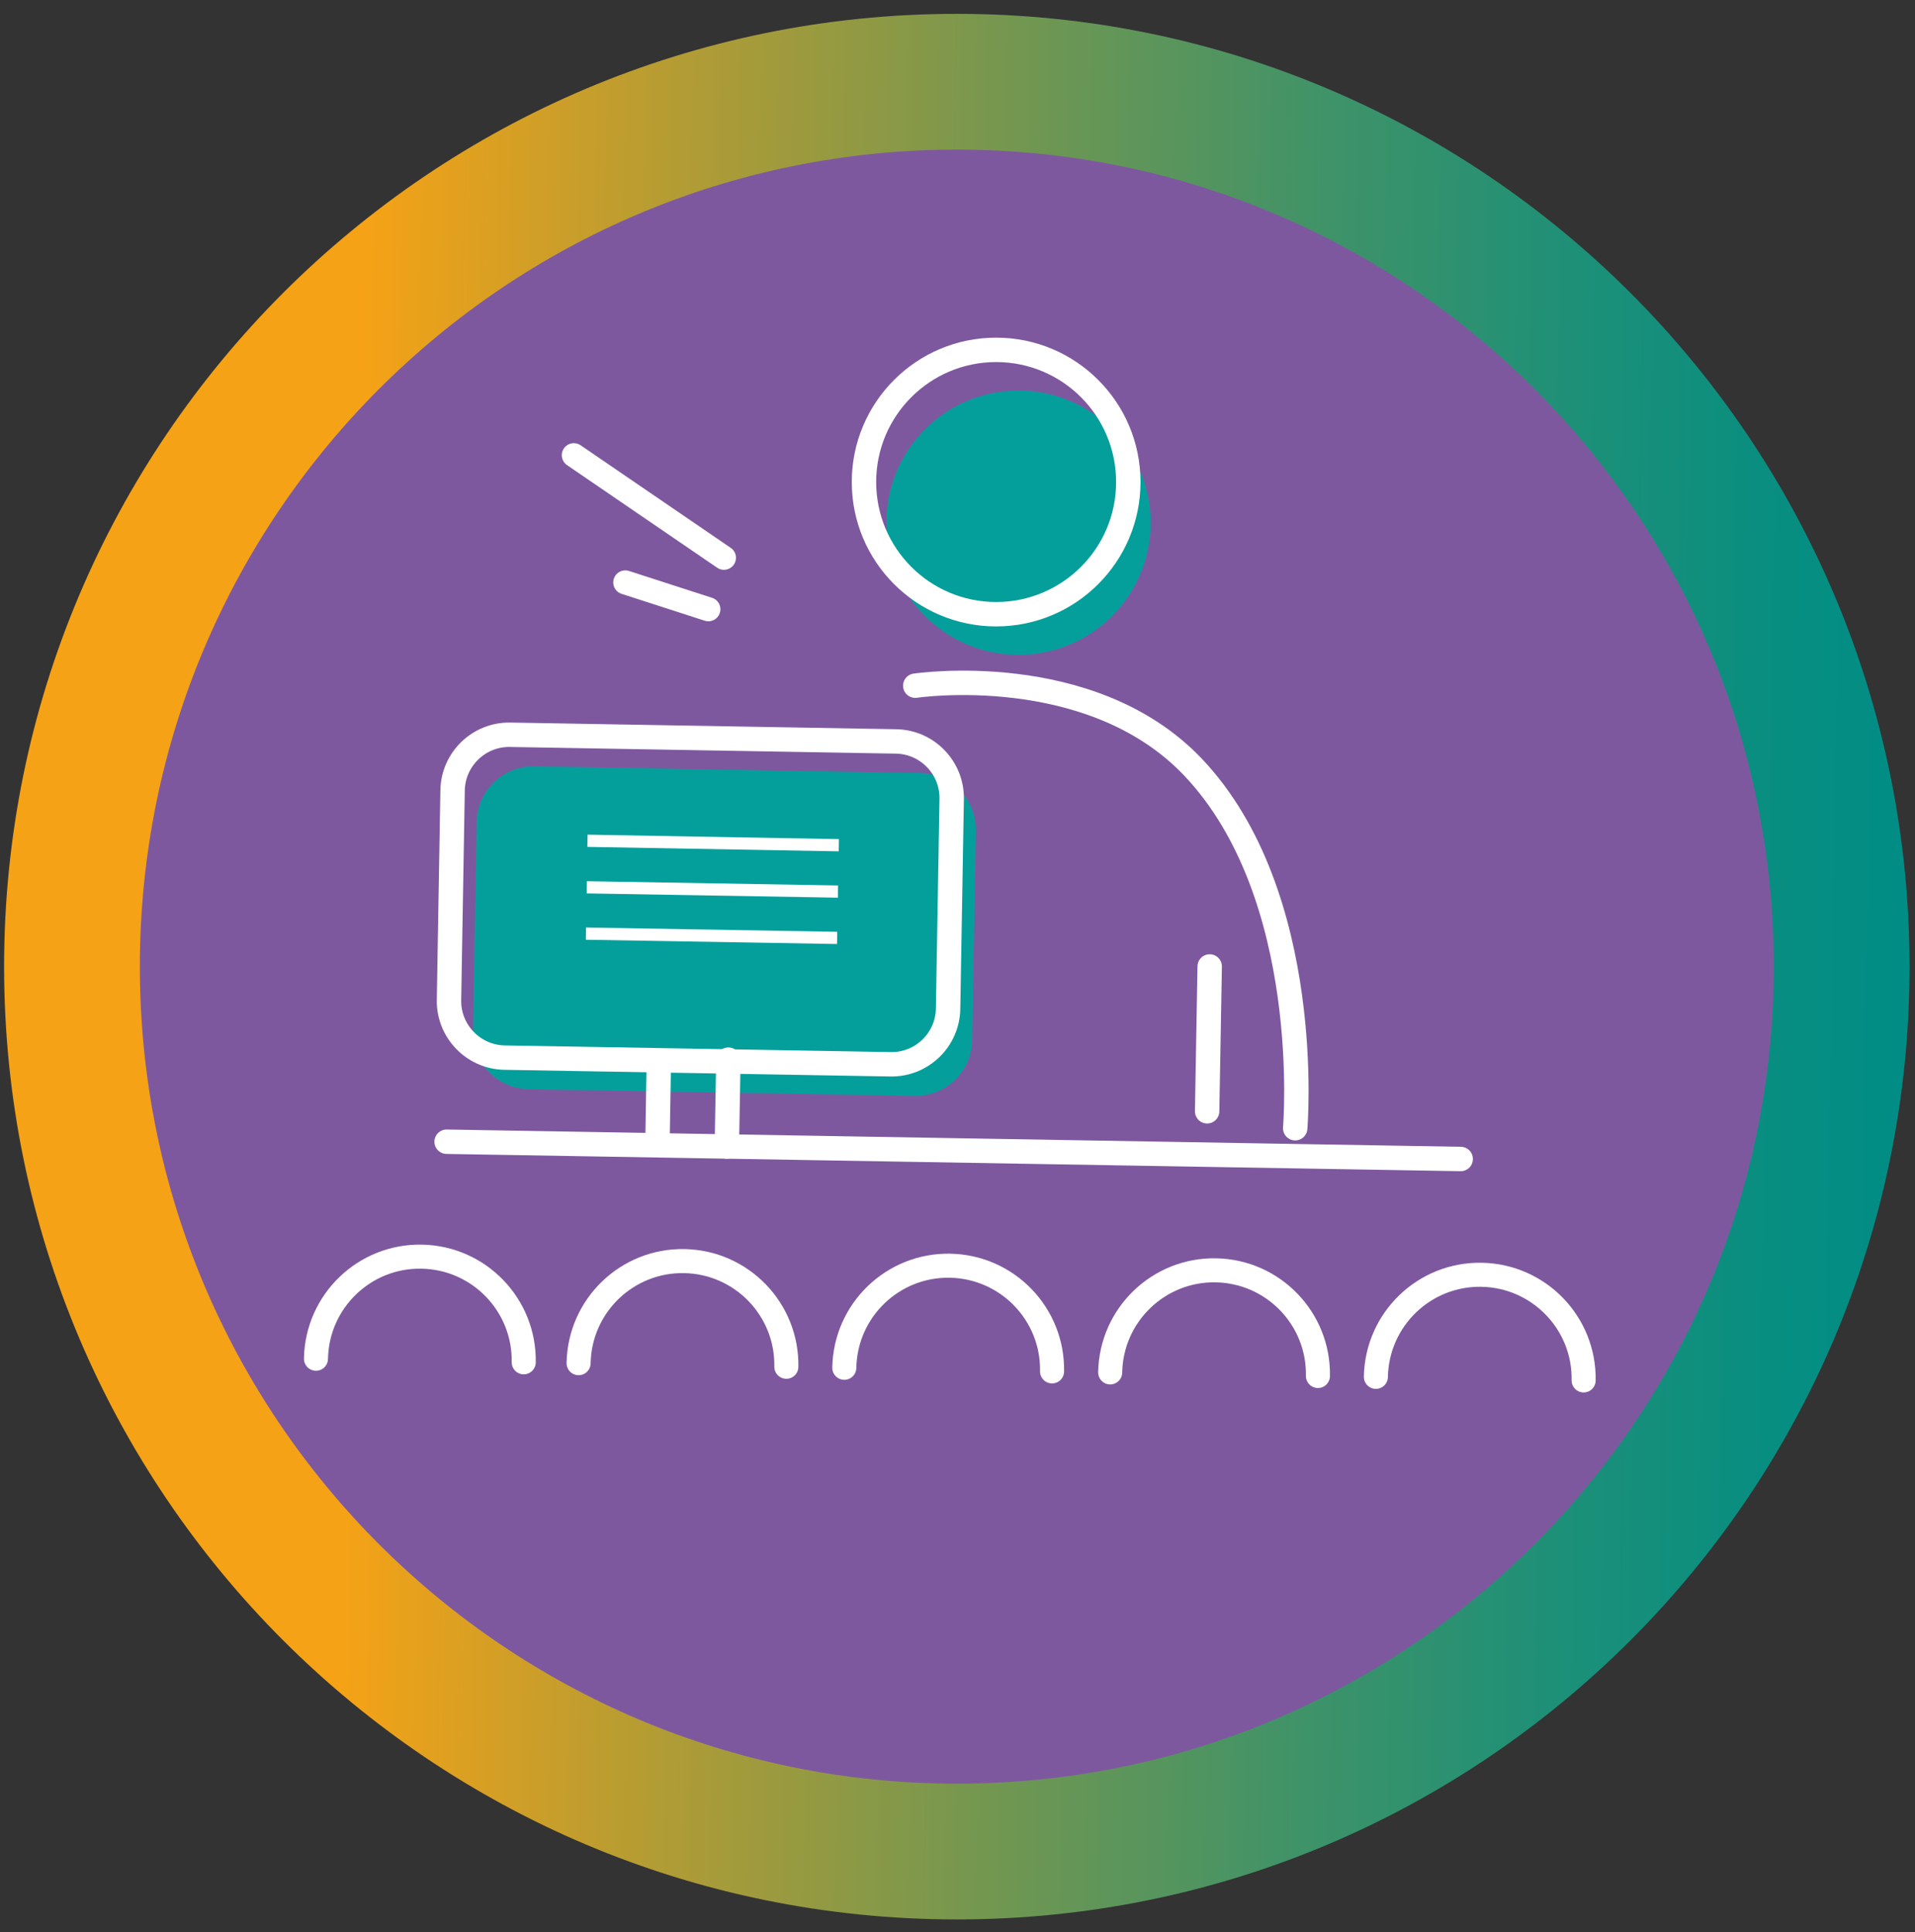 <?xml version="1.0" encoding="UTF-8"?> <svg xmlns="http://www.w3.org/2000/svg" width="112" height="113" viewBox="0 0 112 113" fill="none"><rect x="0" y="0" width="112" height="113" fill="#333333" stroke="none"/> <path d="M55.96 112.25C86.733 112.25 111.68 87.303 111.68 56.53C111.68 25.756 86.733 0.81 55.96 0.81C25.187 0.81 0.24 25.756 0.24 56.53C0.24 87.303 25.187 112.25 55.96 112.25Z" fill="url(#paint0_linear_290_470)"></path> <path d="M55.96 104.31C82.348 104.31 103.74 82.918 103.74 56.53C103.74 30.142 82.348 8.75 55.96 8.75C29.572 8.75 8.18 30.142 8.18 56.53C8.18 82.918 29.572 104.31 55.96 104.31Z" fill="#7E589F"></path> <path d="M53.5 64.09L30.92 63.7C29.1 63.67 27.64 62.16 27.67 60.34L27.88 48.07C27.91 46.25 29.42 44.79 31.24 44.82L53.82 45.21C55.64 45.24 57.1 46.75 57.07 48.57L56.86 60.84C56.83 62.67 55.32 64.12 53.5 64.09Z" fill="#059F9B"></path> <path d="M59.57 38.3C63.839 38.3 67.3 34.839 67.3 30.57C67.3 26.301 63.839 22.84 59.57 22.84C55.301 22.84 51.84 26.301 51.84 30.57C51.84 34.839 55.301 38.3 59.57 38.3Z" fill="#059F9B"></path> <path d="M52.09 62.24L29.51 61.85C27.69 61.82 26.23 60.31 26.26 58.49L26.47 46.22C26.5 44.4 28.01 42.94 29.83 42.97L52.41 43.36C54.23 43.39 55.69 44.9 55.66 46.72L55.45 58.99C55.42 60.81 53.92 62.27 52.09 62.24Z" stroke="white" stroke-width="1.427" stroke-miterlimit="10" stroke-linecap="round" stroke-linejoin="round"></path> <path d="M58.26 35.92C62.529 35.92 65.99 32.459 65.99 28.19C65.99 23.921 62.529 20.46 58.26 20.46C53.991 20.46 50.53 23.921 50.53 28.19C50.53 32.459 53.991 35.92 58.26 35.92Z" stroke="white" stroke-width="1.427" stroke-miterlimit="10" stroke-linecap="round" stroke-linejoin="round"></path> <path d="M26.12 66.769L85.43 67.779" stroke="white" stroke-width="1.427" stroke-miterlimit="10" stroke-linecap="round" stroke-linejoin="round"></path> <path d="M38.54 61.58L38.45 66.98" stroke="white" stroke-width="1.427" stroke-miterlimit="10"></path> <path d="M42.6 61.97L42.51 67.05" stroke="white" stroke-width="1.427" stroke-miterlimit="10" stroke-linecap="round" stroke-linejoin="round"></path> <path d="M53.53 40.1C53.53 40.1 63.78 38.56 69.77 44.86C76.91 52.38 75.75 65.98 75.75 65.98" stroke="white" stroke-width="1.427" stroke-miterlimit="10" stroke-linecap="round" stroke-linejoin="round"></path> <path d="M70.75 56.52L70.6 64.99" stroke="white" stroke-width="1.427" stroke-miterlimit="10" stroke-linecap="round" stroke-linejoin="round"></path> <path d="M34.36 49.17L49.06 49.43" stroke="white" stroke-width="0.714" stroke-miterlimit="10"></path> <path d="M34.32 51.89L49.01 52.14" stroke="white" stroke-width="0.714" stroke-miterlimit="10"></path> <path d="M34.27 54.6L48.96 54.85" stroke="white" stroke-width="0.714" stroke-miterlimit="10"></path> <path d="M18.48 79.46C18.54 76.1 21.31 73.43 24.66 73.49C28.02 73.55 30.69 76.32 30.63 79.67" stroke="white" stroke-width="1.406" stroke-miterlimit="10" stroke-linecap="round" stroke-linejoin="round"></path> <path d="M33.84 79.72C33.9 76.36 36.67 73.69 40.02 73.75C43.38 73.81 46.05 76.58 45.99 79.93" stroke="white" stroke-width="1.406" stroke-miterlimit="10" stroke-linecap="round" stroke-linejoin="round"></path> <path d="M49.38 79.99C49.44 76.63 52.21 73.96 55.56 74.02C58.92 74.081 61.59 76.85 61.53 80.201" stroke="white" stroke-width="1.406" stroke-miterlimit="10" stroke-linecap="round" stroke-linejoin="round"></path> <path d="M64.93 80.26C64.99 76.9 67.76 74.23 71.11 74.29C74.47 74.35 77.14 77.12 77.08 80.47" stroke="white" stroke-width="1.406" stroke-miterlimit="10" stroke-linecap="round" stroke-linejoin="round"></path> <path d="M80.47 80.52C80.53 77.16 83.3 74.49 86.65 74.55C90.01 74.61 92.68 77.38 92.62 80.73" stroke="white" stroke-width="1.406" stroke-miterlimit="10" stroke-linecap="round" stroke-linejoin="round"></path> <path d="M42.34 32.62L33.56 26.62" stroke="white" stroke-width="1.406" stroke-miterlimit="10" stroke-linecap="round" stroke-linejoin="round"></path> <path d="M41.43 35.63L36.57 34.06" stroke="white" stroke-width="1.406" stroke-miterlimit="10" stroke-linecap="round" stroke-linejoin="round"></path> <defs> <linearGradient id="paint0_linear_290_470" x1="0.211" y1="55.592" x2="111.636" y2="57.509" gradientUnits="userSpaceOnUse"> <stop offset="0.184" stop-color="#F5A216"></stop> <stop offset="0.347" stop-color="#B39C34"></stop> <stop offset="0.52" stop-color="#749750"></stop> <stop offset="0.678" stop-color="#429367"></stop> <stop offset="0.816" stop-color="#1E9077"></stop> <stop offset="0.928" stop-color="#088E81"></stop> <stop offset="1" stop-color="#008D85"></stop> </linearGradient> </defs> </svg> 